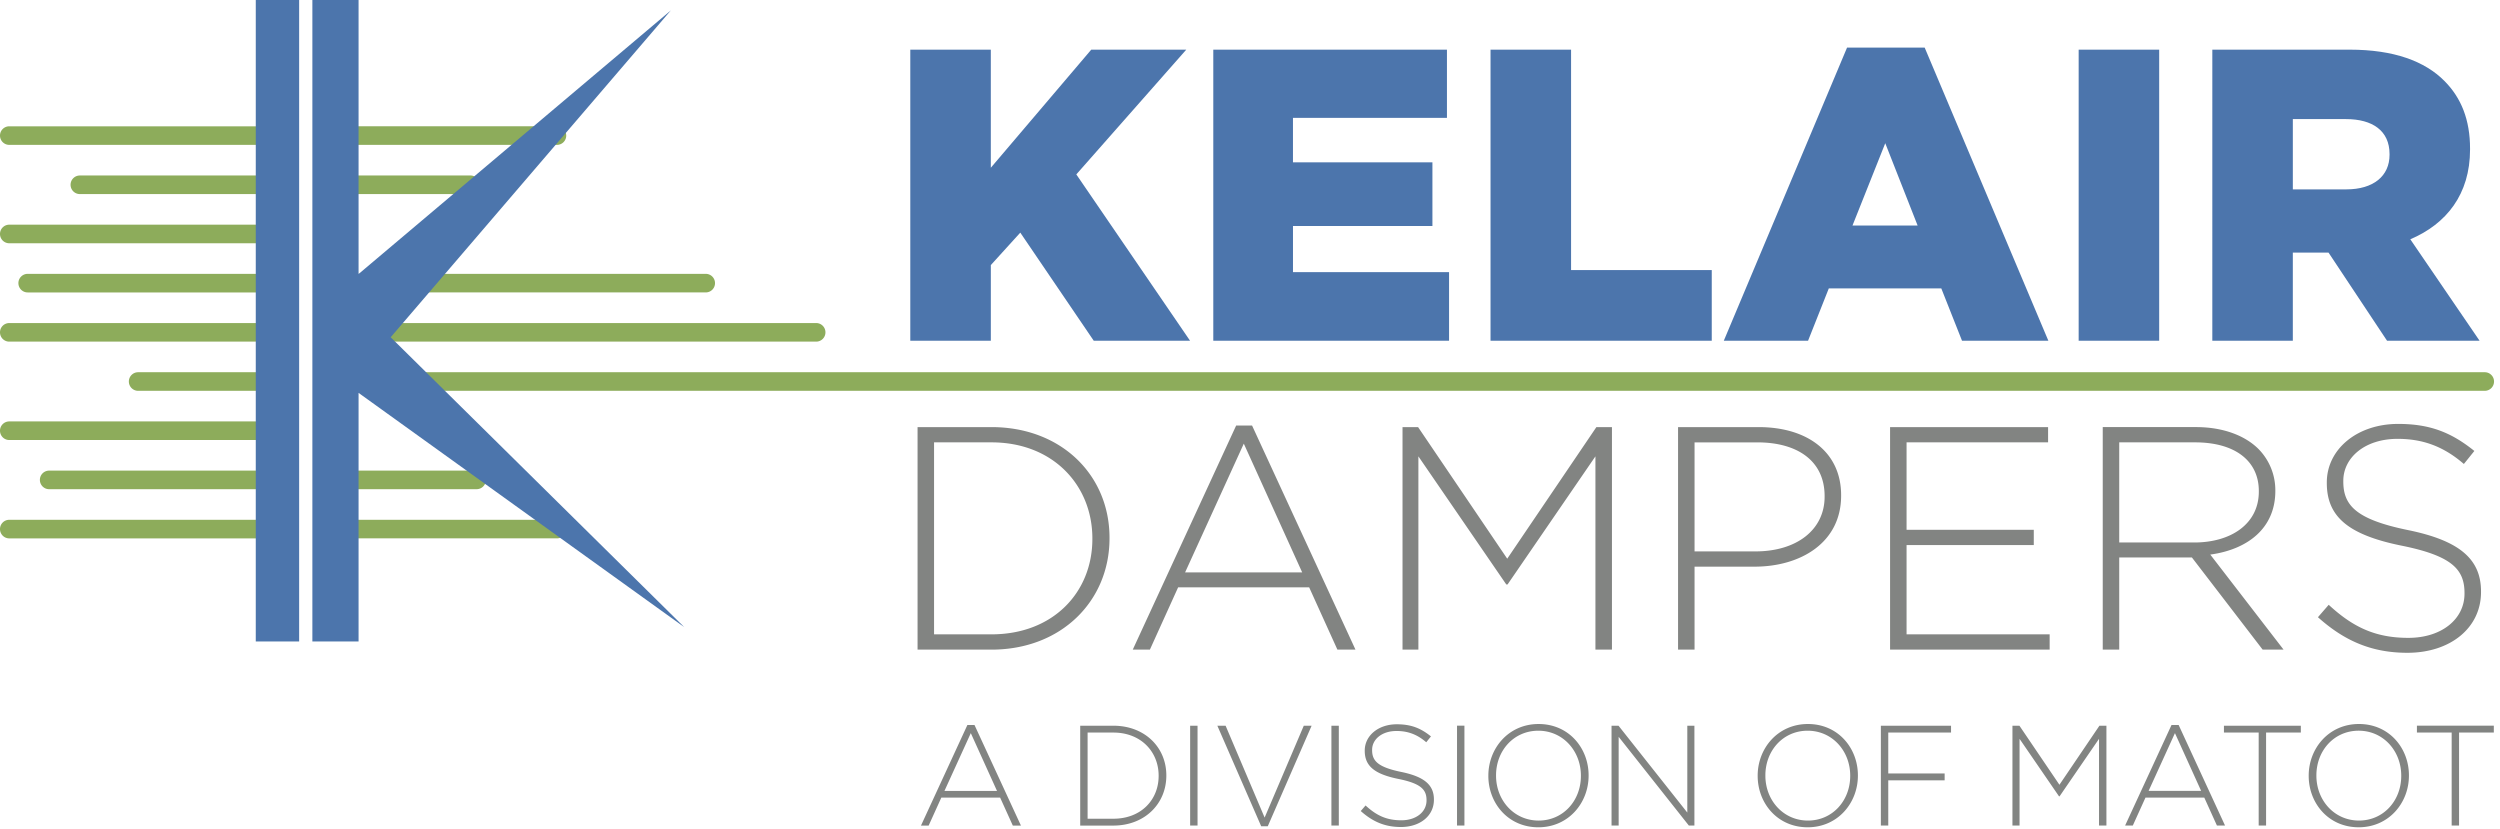 <svg height="65" viewBox="0 0 196 65" width="196" xmlns="http://www.w3.org/2000/svg"><g fill="none" fill-rule="evenodd"><path d="m43.666 11.358a.726.726 0 0 0 .726-.727.727.727 0 0 0 -.726-.73h-19.065v1.457zm-42.94-1.456a.726.726 0 0 0 -.726.728c0 .402.324.728.726.728h22.655v-1.456zm36.158 5.313a.726.726 0 0 0 .726-.728.727.727 0 0 0 -.726-.729h-12.283v1.457zm-30.625-1.456a.726.726 0 0 0 -.726.727c0 .403.324.729.726.729h17.121v-1.456zm-5.533 3.856a.726.726 0 0 0 -.726.728c0 .402.324.729.726.729h22.655v-1.457zm24.536 1.456a.726.726 0 0 0 .726-.727.727.727 0 0 0 -.726-.73h-.662v1.457h.66zm-23.093 2.399a.726.726 0 0 0 -.726.728c0 .402.324.729.726.729h21.212v-1.457h-21.211zm53.161 1.456a.726.726 0 0 0 .727-.727.727.727 0 0 0 -.726-.729h-30.731v1.456zm-54.604 2.402a.726.726 0 0 0 -.726.727c0 .403.324.729.726.729h22.655v-1.456zm63.262 1.456a.726.726 0 0 0 .727-.728.727.727 0 0 0 -.727-.729h-39.387v1.457zm130.819 2.399h-170.207v1.457h170.206a.727.727 0 0 0 .726-.73.726.726 0 0 0 -.726-.727m-183.977 0a.726.726 0 0 0 -.726.728c0 .402.324.729.726.729h12.551v-1.457h-12.55zm-10.103 3.857a.726.726 0 0 0 -.726.727c0 .403.324.73.726.73h22.655v-1.457zm24.536 1.456a.726.726 0 0 0 .726-.728.727.727 0 0 0 -.726-.728h-.662v1.456h.66zm12.106 3.856a.726.726 0 0 0 .726-.728.727.727 0 0 0 -.726-.728h-12.767v1.456zm-33.515-1.456a.726.726 0 0 0 -.726.727c0 .403.324.73.726.73h19.527v-1.457zm-3.127 3.856a.726.726 0 0 0 -.726.727c0 .403.324.73.726.73h22.655v-1.457zm42.94 1.456a.726.726 0 0 0 .726-.728.727.727 0 0 0 -.726-.729h-19.065v1.457z" fill="#8dac5b"/><path d="m71.367 3.892h6.313v9.26l7.875-9.26h7.45l-8.622 9.782 8.917 13.04h-7.55l-5.759-8.476-2.31 2.543v5.933h-6.314zm23.755 0h18.319v5.348h-12.072v3.489h10.933v4.988h-10.932v3.62h12.236v5.378h-18.484zm21.736 0h6.314v17.28h11.03v5.542h-17.344zm33.484 13.791-2.538-6.455-2.57 6.455zm-5.532-13.953h6.084l9.698 22.985h-6.769l-1.626-4.107h-8.818l-1.628 4.107h-6.606zm18.157 22.985h6.313v-22.822h-6.313zm20.989-11.868c2.114 0 3.384-1.043 3.384-2.706v-.065c0-1.826-1.334-2.739-3.416-2.739h-4.166v5.51zm-10.51-10.954h10.77c3.482 0 5.89.912 7.418 2.445 1.335 1.336 2.018 3.064 2.018 5.313v.067c0 3.52-1.853 5.836-4.684 7.042l5.432 7.955h-7.254l-4.59-6.913h-2.798v6.913h-6.312z" fill="#4c75ac"/><path d="m73.23 34.681v15.052h4.502c4.85 0 7.91-3.313 7.91-7.475v-.05c0-4.137-3.06-7.527-7.91-7.527zm-1.293-1.196h5.795c5.473 0 9.254 3.763 9.254 8.672v.05c0 4.91-3.78 8.724-9.254 8.724h-5.795zm30.154 11.389-4.577-10.093-4.602 10.093h9.18zm-5.175-11.514h1.245l8.108 17.57h-1.417l-2.214-4.884h-10.272l-2.214 4.884h-1.343zm13.042.125h1.22l6.989 10.317 6.99-10.317h1.22v17.445h-1.295v-15.152l-6.889 10.043h-.1l-6.891-10.043v15.152h-1.244zm27.671 9.745c3.234 0 5.421-1.696 5.421-4.288v-.05c0-2.766-2.139-4.21-5.274-4.21h-4.923v8.547h4.776zm-6.07-9.745h6.318c3.83 0 6.467 1.968 6.467 5.334v.049c0 3.664-3.16 5.558-6.791 5.558h-4.7v6.504h-1.293v-17.445zm16.623 0h12.388v1.196h-11.095v6.853h9.974v1.198h-9.974v7.002h11.218v1.196h-12.511zm23.836 9.047c2.91 0 5.074-1.47 5.074-3.987v-.05c0-2.343-1.84-3.814-4.999-3.814h-5.945v7.85h5.87zm-7.163-9.048h7.311c2.14 0 3.857.674 4.902 1.72a4.6 4.6 0 0 1 1.318 3.24v.05c0 2.916-2.165 4.586-5.1 4.985l5.746 7.452h-1.64l-5.549-7.228h-5.695v7.228h-1.293zm16.871 14.905.845-.973c1.916 1.77 3.681 2.592 6.244 2.592 2.61 0 4.402-1.47 4.402-3.464v-.05c0-1.844-.97-2.915-4.925-3.713-4.18-.847-5.87-2.268-5.87-4.91v-.05c0-2.591 2.363-4.586 5.597-4.586 2.537 0 4.203.699 5.97 2.12l-.822 1.021c-1.64-1.42-3.283-1.97-5.2-1.97-2.56 0-4.252 1.472-4.252 3.29v.05c0 1.846.946 2.966 5.074 3.813 4.03.823 5.723 2.269 5.723 4.81v.05c0 2.816-2.413 4.76-5.771 4.76-2.787 0-4.925-.92-7.015-2.79m-103.561 13.618-2.054-4.53-2.065 4.53zm-2.322-5.167h.558l3.64 7.885h-.637l-.994-2.193h-4.61l-.994 2.193h-.601zm9.425.593v6.755h2.02c2.177 0 3.549-1.488 3.549-3.356v-.022c0-1.856-1.372-3.377-3.549-3.377zm-.58-.537h2.6c2.456 0 4.152 1.689 4.152 3.892v.022c0 2.204-1.696 3.915-4.152 3.915h-2.6zm8.619 7.828h.58v-7.829h-.58zm2.133-7.828h.647l3.059 7.202 3.07-7.202h.614l-3.438 7.885h-.514zm8.942 7.828h.581v-7.829h-.581zm2.301-1.139.378-.436c.86.794 1.654 1.162 2.803 1.162 1.172 0 1.976-.66 1.976-1.555v-.022c0-.827-.435-1.308-2.21-1.666-1.876-.38-2.634-1.018-2.634-2.204v-.022c0-1.163 1.059-2.058 2.511-2.058 1.139 0 1.887.313 2.68.95l-.37.46c-.735-.638-1.474-.884-2.333-.884-1.15 0-1.91.66-1.91 1.476v.022c0 .828.426 1.332 2.28 1.712 1.806.37 2.565 1.018 2.565 2.159v.022c0 1.264-1.082 2.137-2.589 2.137-1.25 0-2.21-.415-3.147-1.253m7.547 1.139h.581v-7.829h-.58zm9.713-3.891v-.022c0-1.935-1.408-3.523-3.337-3.523-1.931 0-3.316 1.566-3.316 3.5v.023c0 1.934 1.407 3.522 3.338 3.522 1.93 0 3.315-1.566 3.315-3.5m-7.256 0v-.022c0-2.137 1.575-4.048 3.94-4.048 2.368 0 3.92 1.889 3.92 4.025v.023c0 2.136-1.575 4.049-3.941 4.049-2.367 0-3.919-1.89-3.919-4.027m9.658-3.937h.547l5.393 6.81v-6.81h.557v7.829h-.435l-5.504-6.957v6.957h-.558zm18.712 3.937v-.022c0-1.935-1.406-3.523-3.337-3.523-1.93 0-3.314 1.566-3.314 3.5v.023c0 1.934 1.405 3.522 3.337 3.522 1.93 0 3.314-1.566 3.314-3.5m-7.255 0v-.022c0-2.137 1.574-4.048 3.941-4.048 2.366 0 3.917 1.889 3.917 4.025v.023c0 2.136-1.573 4.049-3.94 4.049-2.366 0-3.918-1.89-3.918-4.027m9.658-3.937h5.502v.536h-4.922v3.21h4.42v.538h-4.42v3.545h-.58zm10.316 0h.547l3.137 4.63 3.136-4.63h.548v7.829h-.58v-6.8l-3.093 4.507h-.044l-3.093-4.507v6.8h-.558zm14.794 5.111-2.054-4.53-2.065 4.53zm-2.323-5.167h.559l3.638 7.885h-.636l-.992-2.193h-4.61l-.994 2.193h-.604zm6.834.593h-2.724v-.537h6.029v.537h-2.725v7.292h-.58zm11.176 3.4v-.022c0-1.935-1.406-3.523-3.337-3.523-1.93 0-3.315 1.566-3.315 3.5v.023c0 1.934 1.406 3.522 3.338 3.522 1.93 0 3.314-1.566 3.314-3.5m-7.255 0v-.022c0-2.137 1.574-4.048 3.941-4.048 2.366 0 3.917 1.889 3.917 4.025v.023c0 2.136-1.573 4.049-3.94 4.049-2.366 0-3.918-1.89-3.918-4.027m11.208-3.4h-2.724v-.537h6.029v.537h-2.725v7.292h-.58z" fill="#828482"/><path d="m20.052 50.289h3.401v-50.289h-3.4zm10.578-23.848 21.966-25.628-24.484 20.669v-21.482h-3.622v50.288h3.622v-19.486l25.534 18.366z" fill="#4c75ac"/></g></svg>